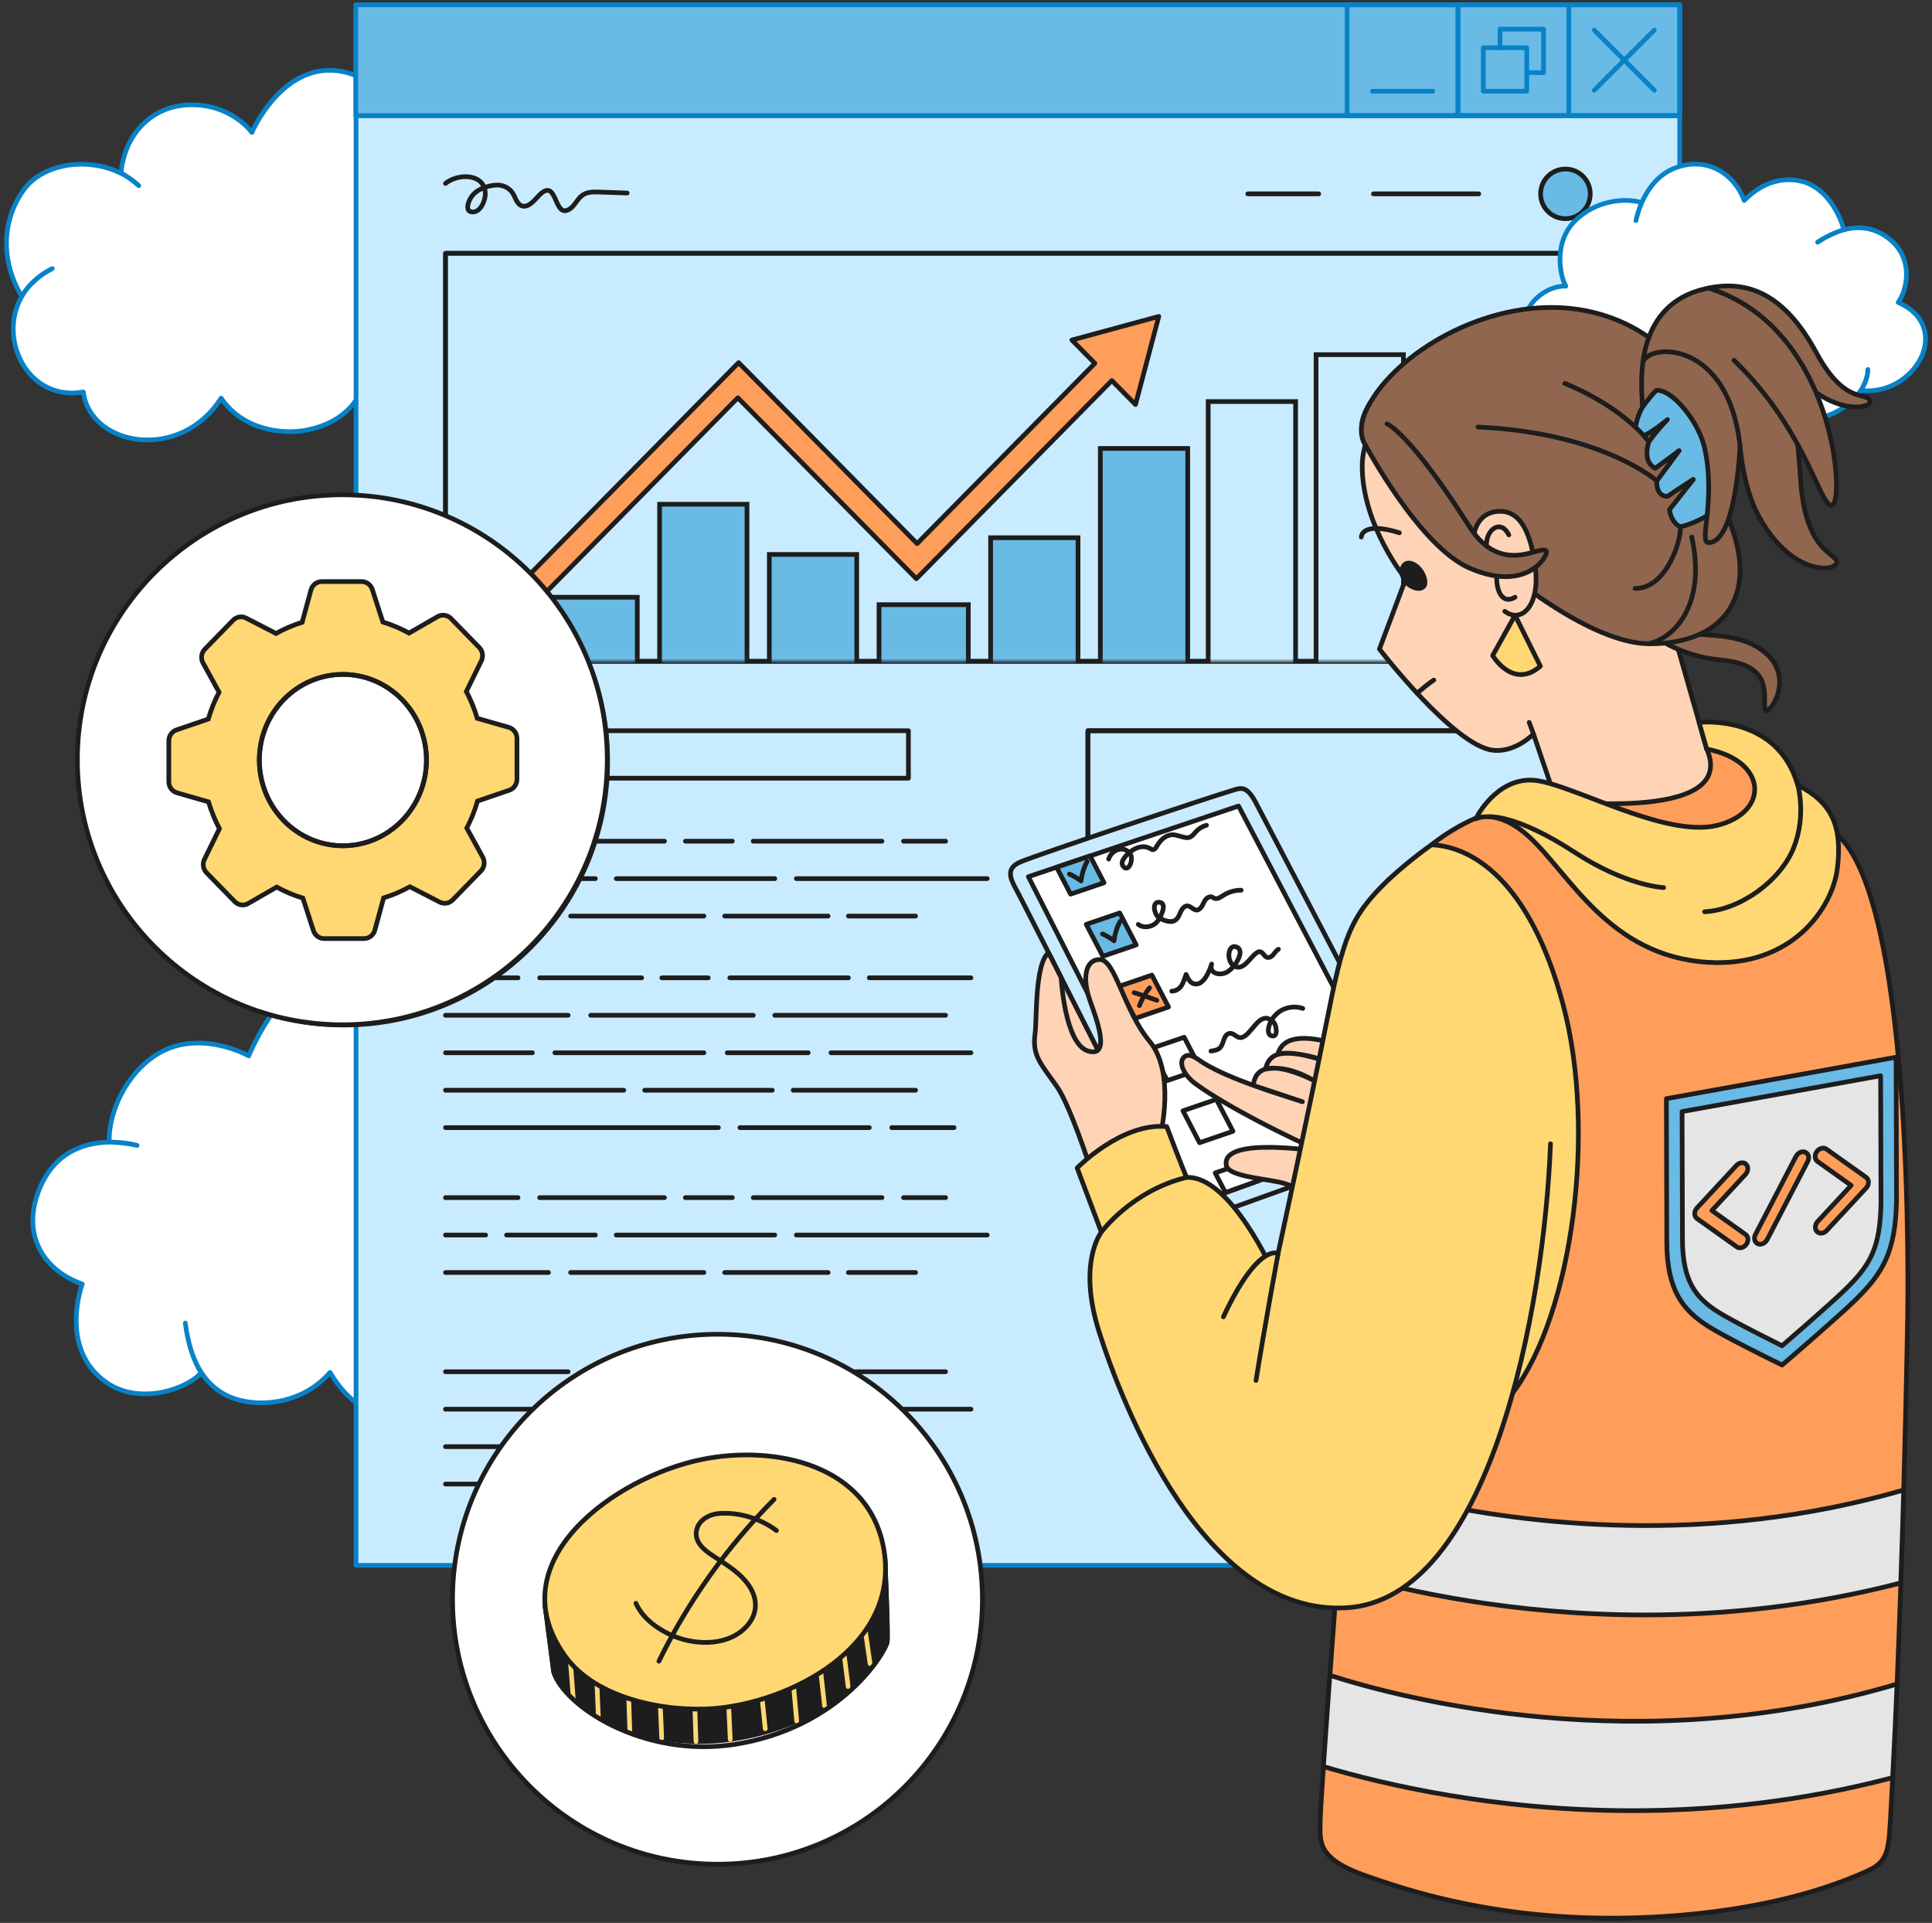 <?xml version="1.0" encoding="UTF-8"?> <svg xmlns="http://www.w3.org/2000/svg" width="412" height="410" viewBox="0 0 412 410" fill="none"><rect x="0" y="0" width="412" height="410" fill="#333333" stroke="none"/><path d="M17.553 273.78C9.649 271.009 4.986 263.995 7.847 255.07C12.864 239.409 29.233 244.226 29.233 244.226C27.533 243.859 25.452 243.53 23.304 243.53C23.06 238.604 25.786 230.202 32.664 225.343C41.884 218.831 53.046 225.136 53.046 225.136C53.046 225.136 60.857 205.435 75.55 203.192C90.353 200.931 98.764 218.477 98.764 218.477C98.764 218.477 103.891 210.682 115.251 210.682C125.302 210.682 132.581 217.983 133.818 227.891C132.809 228.22 130.497 230.122 129.222 231.286C137.544 222.969 153.157 223.264 159.538 231.024C165.918 238.785 166.61 249.667 161.297 259.064C159.812 256.457 156.445 253.648 152.951 252.092C171.809 260.477 164.218 287.154 145.912 284.556C144.663 298.694 121.918 306.294 110.271 294.101C103.616 302.553 94.367 304.27 87.433 303.578C81.914 303.026 75.23 300.807 70.377 292.629C64.76 299.073 56.51 299.904 51.24 298.588C44.826 296.986 40.703 291.726 39.521 282.097C39.99 286.032 41.184 290.064 42.889 292.65C40.213 296.024 29.816 299.837 22.604 294.708C12.413 287.458 17.544 273.78 17.544 273.78H17.553Z" fill="white" stroke="#0882C7" stroke-linecap="round" stroke-linejoin="round"></path><path d="M120.777 68.948C127.347 67.256 129.356 59.495 127.879 55.463C123.288 42.932 110.362 47.235 110.362 47.235C111.717 46.885 113.38 46.556 115.106 46.492C115.156 42.464 112.713 35.682 107.041 31.92C99.437 26.871 90.652 32.346 90.652 32.346C90.652 32.346 83.786 16.487 71.911 15.087C59.948 13.674 53.707 28.246 53.707 28.246C53.707 28.246 49.352 22.034 40.22 22.363C32.139 22.658 26.506 28.828 25.805 36.956C26.624 37.192 28.54 38.681 29.599 39.592C22.666 33.046 10.12 33.746 5.225 40.267C0.33 46.788 0.094 55.691 4.643 63.211C5.757 61.039 8.382 58.648 11.146 57.273C-3.763 64.671 3.132 86.228 17.766 83.57C19.189 95.076 38.376 98.695 47.145 84.891C52.108 92.09 60.813 92.558 65.202 91.736C68.396 91.137 74.734 89.269 77.321 82.634C79.608 89.661 86.301 91.787 90.149 91.593C96.424 91.281 102.547 86.35 103.21 78.45C102.948 81.677 101.923 84.815 99.281 87.463C102.957 90.517 110.59 91.825 115.933 87.058C124.22 79.665 120.773 68.943 120.773 68.943L120.777 68.948Z" fill="white" stroke="#0882C7" stroke-linecap="round" stroke-linejoin="round"></path><path d="M358.203 24.651H75.923V333.771H358.203V24.651Z" fill="#C9EBFF" stroke="#0882C7" stroke-linecap="round" stroke-linejoin="round"></path><path d="M358.203 1.011H75.863V24.651H358.203V1.011Z" fill="#69BAE5" stroke="#0882C7" stroke-linecap="round" stroke-linejoin="round"></path><path d="M358.194 1.011H334.554V24.651H358.194V1.011Z" stroke="#0882C7" stroke-linecap="round" stroke-linejoin="round"></path><path d="M352.794 6.411L339.964 19.251" stroke="#0882C7" stroke-linecap="round" stroke-linejoin="round"></path><path d="M352.794 19.251L339.964 6.411" stroke="#0882C7" stroke-linecap="round" stroke-linejoin="round"></path><path d="M334.553 1.011H310.913V24.651H334.553V1.011Z" stroke="#0882C7" stroke-linecap="round" stroke-linejoin="round"></path><path d="M325.583 10.181H316.313V19.451H325.583V10.181Z" stroke="#0882C7" stroke-linecap="round" stroke-linejoin="round"></path><path d="M325.594 15.481H329.154V6.211H319.884V10.181" stroke="#0882C7" stroke-linecap="round" stroke-linejoin="round"></path><path d="M310.913 1.011H287.273V24.651H310.913V1.011Z" stroke="#0882C7" stroke-linecap="round" stroke-linejoin="round"></path><path d="M292.674 19.451H305.514" stroke="#0882C7" stroke-linecap="round" stroke-linejoin="round"></path><path d="M339 54.01H95V141.01H339V54.01Z" fill="#C9EBFF" stroke="#0882C7" stroke-linecap="round" stroke-linejoin="round"></path><path d="M333.826 46.625C336.75 46.625 339.121 44.255 339.121 41.332C339.121 38.408 336.75 36.038 333.826 36.038C330.902 36.038 328.531 38.408 328.531 41.332C328.531 44.255 330.902 46.625 333.826 46.625Z" fill="#69BAE5" stroke="#1D1D1D" stroke-linecap="round" stroke-linejoin="round"></path><path d="M315.346 41.332H292.891" stroke="#1D1D1D" stroke-linecap="round" stroke-linejoin="round"></path><path d="M281.218 41.332H266.082" stroke="#1D1D1D" stroke-linecap="round" stroke-linejoin="round"></path><path d="M95 39.117C97.6 36.959 103.336 36.863 103.489 41.246C103.537 42.617 102.568 45.158 100.89 45.197C99.048 45.245 99.825 43.077 100.4 42.157C101.494 40.402 103.671 39.663 105.638 39.471C107.124 39.328 108.621 39.989 109.407 41.294C109.973 42.233 110.29 43.825 111.613 43.959C113.158 44.123 114.443 42.003 115.489 41.159C118.942 38.378 118.127 46.865 121.551 44.525C122.395 43.95 122.865 42.991 123.536 42.233C124.803 40.814 126.318 40.891 128.074 40.958C129.963 41.035 131.853 41.083 133.742 41.159" stroke="#1D1D1D" stroke-linecap="round" stroke-linejoin="round"></path><path d="M193.722 155.802H95V165.929H193.722V155.802Z" fill="#C9EBFF" stroke="#1D1D1D" stroke-linecap="round" stroke-linejoin="round"></path><path d="M192.676 179.359H201.644" stroke="#1D1D1D" stroke-linecap="round" stroke-linejoin="round"></path><path d="M160.628 179.359H188.08" stroke="#1D1D1D" stroke-linecap="round" stroke-linejoin="round"></path><path d="M146.164 179.359H156.169" stroke="#1D1D1D" stroke-linecap="round" stroke-linejoin="round"></path><path d="M115.085 179.359H141.703" stroke="#1D1D1D" stroke-linecap="round" stroke-linejoin="round"></path><path d="M95 179.36H110.462" stroke="#1D1D1D" stroke-linecap="round" stroke-linejoin="round"></path><path d="M169.827 187.338H210.526" stroke="#1D1D1D" stroke-linecap="round" stroke-linejoin="round"></path><path d="M131.421 187.338H165.223" stroke="#1D1D1D" stroke-linecap="round" stroke-linejoin="round"></path><path d="M108.026 187.338H126.961" stroke="#1D1D1D" stroke-linecap="round" stroke-linejoin="round"></path><path d="M95 187.338H103.566" stroke="#1D1D1D" stroke-linecap="round" stroke-linejoin="round"></path><path d="M180.916 195.325H195.247" stroke="#1D1D1D" stroke-linecap="round" stroke-linejoin="round"></path><path d="M154.547 195.325H176.589" stroke="#1D1D1D" stroke-linecap="round" stroke-linejoin="round"></path><path d="M121.685 195.325H150.106" stroke="#1D1D1D" stroke-linecap="round" stroke-linejoin="round"></path><path d="M95 195.325H116.956" stroke="#1D1D1D" stroke-linecap="round" stroke-linejoin="round"></path><path d="M185.376 208.492H207.054" stroke="#1D1D1D" stroke-linecap="round" stroke-linejoin="round"></path><path d="M155.631 208.492H180.916" stroke="#1D1D1D" stroke-linecap="round" stroke-linejoin="round"></path><path d="M141.138 208.492H151.027" stroke="#1D1D1D" stroke-linecap="round" stroke-linejoin="round"></path><path d="M115.085 208.492H136.83" stroke="#1D1D1D" stroke-linecap="round" stroke-linejoin="round"></path><path d="M95 208.492H110.462" stroke="#1D1D1D" stroke-linecap="round" stroke-linejoin="round"></path><path d="M165.224 216.48H201.645" stroke="#1D1D1D" stroke-linecap="round" stroke-linejoin="round"></path><path d="M125.963 216.48H160.629" stroke="#1D1D1D" stroke-linecap="round" stroke-linejoin="round"></path><path d="M95 216.48H121.148" stroke="#1D1D1D" stroke-linecap="round" stroke-linejoin="round"></path><path d="M177.213 224.469H207.054" stroke="#1D1D1D" stroke-linecap="round" stroke-linejoin="round"></path><path d="M155.084 224.469H172.35" stroke="#1D1D1D" stroke-linecap="round" stroke-linejoin="round"></path><path d="M118.328 224.469H150.107" stroke="#1D1D1D" stroke-linecap="round" stroke-linejoin="round"></path><path d="M95 224.469H113.532" stroke="#1D1D1D" stroke-linecap="round" stroke-linejoin="round"></path><path d="M169.146 232.457H195.247" stroke="#1D1D1D" stroke-linecap="round" stroke-linejoin="round"></path><path d="M137.474 232.457H164.686" stroke="#1D1D1D" stroke-linecap="round" stroke-linejoin="round"></path><path d="M95 232.457H133.023" stroke="#1D1D1D" stroke-linecap="round" stroke-linejoin="round"></path><path d="M190.172 240.435H203.447" stroke="#1D1D1D" stroke-linecap="round" stroke-linejoin="round"></path><path d="M157.789 240.435H185.376" stroke="#1D1D1D" stroke-linecap="round" stroke-linejoin="round"></path><path d="M95 240.435H153.195" stroke="#1D1D1D" stroke-linecap="round" stroke-linejoin="round"></path><path d="M192.676 255.359H201.644" stroke="#1D1D1D" stroke-linecap="round" stroke-linejoin="round"></path><path d="M160.628 255.359H188.08" stroke="#1D1D1D" stroke-linecap="round" stroke-linejoin="round"></path><path d="M146.164 255.359H156.169" stroke="#1D1D1D" stroke-linecap="round" stroke-linejoin="round"></path><path d="M115.085 255.359H141.703" stroke="#1D1D1D" stroke-linecap="round" stroke-linejoin="round"></path><path d="M95 255.36H110.462" stroke="#1D1D1D" stroke-linecap="round" stroke-linejoin="round"></path><path d="M169.827 263.338H210.526" stroke="#1D1D1D" stroke-linecap="round" stroke-linejoin="round"></path><path d="M131.421 263.338H165.223" stroke="#1D1D1D" stroke-linecap="round" stroke-linejoin="round"></path><path d="M108.026 263.338H126.961" stroke="#1D1D1D" stroke-linecap="round" stroke-linejoin="round"></path><path d="M95 263.338H103.566" stroke="#1D1D1D" stroke-linecap="round" stroke-linejoin="round"></path><path d="M180.916 271.325H195.247" stroke="#1D1D1D" stroke-linecap="round" stroke-linejoin="round"></path><path d="M154.547 271.325H176.589" stroke="#1D1D1D" stroke-linecap="round" stroke-linejoin="round"></path><path d="M121.685 271.325H150.106" stroke="#1D1D1D" stroke-linecap="round" stroke-linejoin="round"></path><path d="M95 271.325H116.956" stroke="#1D1D1D" stroke-linecap="round" stroke-linejoin="round"></path><path d="M165.224 292.48H201.645" stroke="#1D1D1D" stroke-linecap="round" stroke-linejoin="round"></path><path d="M125.963 292.48H160.629" stroke="#1D1D1D" stroke-linecap="round" stroke-linejoin="round"></path><path d="M95 292.48H121.148" stroke="#1D1D1D" stroke-linecap="round" stroke-linejoin="round"></path><path d="M177.213 300.469H207.054" stroke="#1D1D1D" stroke-linecap="round" stroke-linejoin="round"></path><path d="M155.084 300.469H172.35" stroke="#1D1D1D" stroke-linecap="round" stroke-linejoin="round"></path><path d="M118.328 300.469H150.107" stroke="#1D1D1D" stroke-linecap="round" stroke-linejoin="round"></path><path d="M95 300.469H113.532" stroke="#1D1D1D" stroke-linecap="round" stroke-linejoin="round"></path><path d="M169.146 308.457H195.247" stroke="#1D1D1D" stroke-linecap="round" stroke-linejoin="round"></path><path d="M137.474 308.457H164.686" stroke="#1D1D1D" stroke-linecap="round" stroke-linejoin="round"></path><path d="M95 308.457H133.023" stroke="#1D1D1D" stroke-linecap="round" stroke-linejoin="round"></path><path d="M190.172 316.435H203.447" stroke="#1D1D1D" stroke-linecap="round" stroke-linejoin="round"></path><path d="M157.789 316.435H185.376" stroke="#1D1D1D" stroke-linecap="round" stroke-linejoin="round"></path><path d="M95 316.435H153.195" stroke="#1D1D1D" stroke-linecap="round" stroke-linejoin="round"></path><path d="M339 155.802H232V236.802H339V155.802Z" fill="#C9EBFF" stroke="#1D1D1D" stroke-linecap="round" stroke-linejoin="round"></path><path d="M339 155.802H232V236.802H339V155.802Z" stroke="#1D1D1D" stroke-linecap="round" stroke-linejoin="round"></path><path d="M339 54.01H95V141.01H339V54.01Z" stroke="#1D1D1D" stroke-linecap="round" stroke-linejoin="round"></path><mask id="mask0_1732_5765" style="mask-type:alpha" maskUnits="userSpaceOnUse" x="98" y="25" width="234" height="116"><rect x="99" y="26.216" width="232" height="114.215" fill="#D9D9D9" stroke="#0882C7"></rect></mask><g mask="url(#mask0_1732_5765)"><path fill-rule="evenodd" clip-rule="evenodd" d="M242.146 86.255L247.113 67.469L228.579 72.503L233.483 77.474L195.572 115.903L157.51 77.32L153.731 81.15L153.731 81.151L110.996 124.469L114.611 128.134L157.346 84.815L195.401 123.389L195.406 123.384L195.414 123.392L237.099 81.139L242.146 86.255Z" fill="#FF9E5A"></path><path d="M247.113 67.469L247.596 67.597C247.642 67.424 247.592 67.24 247.465 67.114C247.338 66.988 247.154 66.939 246.982 66.986L247.113 67.469ZM242.146 86.255L241.791 86.607C241.917 86.734 242.102 86.785 242.275 86.739C242.449 86.692 242.584 86.557 242.63 86.383L242.146 86.255ZM228.579 72.503L228.448 72.02C228.276 72.067 228.142 72.201 228.096 72.372C228.05 72.544 228.098 72.727 228.223 72.854L228.579 72.503ZM233.483 77.474L233.839 77.825C234.031 77.631 234.031 77.318 233.839 77.123L233.483 77.474ZM195.572 115.903L195.216 116.254C195.31 116.349 195.439 116.403 195.572 116.403C195.706 116.403 195.834 116.349 195.928 116.254L195.572 115.903ZM157.51 77.32L157.866 76.969C157.772 76.874 157.643 76.82 157.51 76.82C157.376 76.82 157.248 76.874 157.154 76.969L157.51 77.32ZM153.731 81.15L153.375 80.799C153.184 80.993 153.183 81.305 153.374 81.5L153.731 81.15ZM153.731 81.151L154.087 81.502C154.279 81.308 154.279 80.996 154.088 80.801L153.731 81.151ZM110.996 124.469L110.64 124.118C110.448 124.313 110.448 124.625 110.64 124.82L110.996 124.469ZM114.611 128.134L114.256 128.485C114.349 128.58 114.478 128.634 114.611 128.634C114.745 128.634 114.873 128.58 114.967 128.485L114.611 128.134ZM157.346 84.815L157.702 84.464C157.608 84.369 157.48 84.315 157.346 84.315C157.213 84.315 157.084 84.369 156.99 84.464L157.346 84.815ZM195.401 123.389L195.045 123.74C195.139 123.836 195.267 123.889 195.401 123.889C195.535 123.889 195.663 123.836 195.757 123.74L195.401 123.389ZM195.406 123.384L195.762 123.033C195.668 122.938 195.54 122.884 195.406 122.884C195.272 122.884 195.144 122.938 195.05 123.033L195.406 123.384ZM195.414 123.392L195.058 123.744C195.152 123.839 195.28 123.892 195.414 123.892C195.548 123.892 195.676 123.839 195.77 123.744L195.414 123.392ZM237.099 81.139L237.455 80.788C237.361 80.692 237.233 80.639 237.099 80.639C236.965 80.639 236.837 80.692 236.743 80.788L237.099 81.139ZM246.629 67.341L241.663 86.128L242.63 86.383L247.596 67.597L246.629 67.341ZM228.71 72.985L247.244 67.951L246.982 66.986L228.448 72.02L228.71 72.985ZM233.839 77.123L228.935 72.151L228.223 72.854L233.127 77.825L233.839 77.123ZM233.127 77.123L195.216 115.551L195.928 116.254L233.839 77.825L233.127 77.123ZM195.928 115.551L157.866 76.969L157.154 77.671L195.216 116.254L195.928 115.551ZM157.154 76.969L153.375 80.799L154.087 81.502L157.866 77.671L157.154 76.969ZM153.374 81.5L153.374 81.5L154.088 80.801L154.088 80.801L153.374 81.5ZM153.375 80.799L110.64 124.118L111.352 124.82L154.087 81.502L153.375 80.799ZM110.64 124.82L114.256 128.485L114.967 127.783L111.352 124.118L110.64 124.82ZM114.967 128.485L157.702 85.166L156.99 84.464L114.256 127.783L114.967 128.485ZM156.99 85.166L195.045 123.74L195.757 123.038L157.702 84.464L156.99 85.166ZM195.757 123.74L195.762 123.735L195.05 123.033L195.045 123.038L195.757 123.74ZM195.05 123.735L195.058 123.744L195.77 123.041L195.762 123.033L195.05 123.735ZM195.77 123.744L237.455 81.49L236.743 80.788L195.058 123.041L195.77 123.744ZM242.502 85.904L237.455 80.788L236.743 81.49L241.791 86.607L242.502 85.904Z" fill="#1D1D1D"></path><rect x="140.659" y="107.515" width="18.639" height="74.161" fill="#69BAE5" stroke="#1D1D1D"></rect><rect x="164.057" y="118.223" width="18.639" height="63.453" fill="#69BAE5" stroke="#1D1D1D"></rect><rect x="117.26" y="127.344" width="18.639" height="58.297" fill="#69BAE5" stroke="#1D1D1D"></rect><rect x="187.455" y="128.93" width="19.036" height="52.745" fill="#69BAE5" stroke="#1D1D1D"></rect><rect x="211.249" y="114.654" width="18.639" height="67.022" fill="#69BAE5" stroke="#1D1D1D"></rect><rect x="234.647" y="95.618" width="18.639" height="86.058" fill="#69BAE5" stroke="#1D1D1D"></rect><rect x="257.647" y="85.618" width="18.639" height="86.058" fill="#C9EBFF" stroke="#1D1D1D"></rect><rect x="280.647" y="75.618" width="18.639" height="86.058" fill="#C9EBFF" stroke="#1D1D1D"></rect></g><path d="M73.286 218.553C104.372 218.553 129.573 193.36 129.573 162.282C129.573 131.204 104.372 106.01 73.286 106.01C42.2 106.01 17 131.204 17 162.282C17 193.36 42.2 218.553 73.286 218.553Z" stroke="#1D1D1D" stroke-linecap="round" stroke-linejoin="round"></path><circle cx="73" cy="162" r="56.5" fill="white" stroke="#1D1D1D"></circle><path fill-rule="evenodd" clip-rule="evenodd" d="M93.314 131.48L87.231 134.987C85.452 134.009 83.581 133.219 81.646 132.63L79.395 125.685C79.237 125.195 78.932 124.769 78.525 124.466C78.117 124.164 77.627 124.001 77.124 124H68.618C68.096 124.001 67.588 124.176 67.172 124.5C66.756 124.823 66.455 125.277 66.314 125.793L64.436 132.684C62.504 133.283 60.636 134.083 58.861 135.07L52.477 131.785C52.026 131.554 51.517 131.474 51.02 131.557C50.523 131.639 50.064 131.881 49.708 132.246L43.688 138.415C43.318 138.794 43.079 139.287 43.008 139.818C42.937 140.35 43.038 140.89 43.295 141.357L46.715 147.594C45.757 149.415 44.99 151.324 44.416 153.321L37.643 155.63C37.165 155.791 36.75 156.104 36.455 156.521C36.16 156.939 36.001 157.442 36 157.958V166.685C36 167.22 36.172 167.741 36.487 168.167C36.803 168.594 37.245 168.903 37.748 169.047L44.468 170.973C45.056 172.963 45.832 174.869 46.796 176.69L43.592 183.236C43.366 183.698 43.288 184.221 43.369 184.73C43.45 185.24 43.685 185.711 44.042 186.075L50.058 192.244C50.428 192.623 50.908 192.868 51.426 192.94C51.944 193.013 52.471 192.91 52.927 192.647L59.01 189.14C60.785 190.122 62.647 190.908 64.594 191.497L66.846 198.442C67.004 198.932 67.308 199.358 67.715 199.66C68.123 199.963 68.613 200.126 69.116 200.127H77.627C78.149 200.126 78.657 199.951 79.073 199.627C79.489 199.304 79.79 198.849 79.931 198.334L81.809 191.443C83.741 190.844 85.609 190.044 87.384 189.056L93.769 192.342C94.218 192.574 94.728 192.655 95.225 192.573C95.722 192.491 96.181 192.25 96.537 191.885L102.553 185.712C102.923 185.333 103.161 184.84 103.232 184.309C103.303 183.777 103.202 183.237 102.946 182.77L99.526 176.532C100.484 174.712 101.25 172.803 101.825 170.806L108.597 168.497C109.075 168.335 109.491 168.023 109.786 167.605C110.081 167.188 110.24 166.685 110.24 166.169V157.447C110.24 156.911 110.069 156.391 109.753 155.964C109.438 155.538 108.995 155.229 108.492 155.084L101.772 153.159C101.188 151.177 100.408 149.262 99.444 147.442L102.649 140.895C102.875 140.434 102.953 139.912 102.873 139.402C102.794 138.893 102.559 138.422 102.203 138.057L96.183 131.888C95.813 131.509 95.332 131.264 94.814 131.192C94.296 131.119 93.769 131.217 93.314 131.48ZM88.409 139.952L94.08 136.676L97.591 140.277L94.588 146.416C94.407 146.786 94.32 147.197 94.336 147.611C94.352 148.025 94.47 148.428 94.679 148.783C95.948 150.944 96.901 153.292 97.504 155.747C97.607 156.167 97.816 156.552 98.111 156.863C98.405 157.173 98.774 157.399 99.181 157.515L105.451 159.313V164.406L99.095 166.567C98.711 166.697 98.366 166.925 98.091 167.229C97.816 167.533 97.621 167.904 97.524 168.306C96.931 170.76 95.987 173.11 94.722 175.28C94.505 175.651 94.387 176.075 94.381 176.508C94.375 176.941 94.481 177.368 94.688 177.745L97.883 183.561L94.372 187.161L88.385 184.081C88.024 183.896 87.623 183.807 87.219 183.823C86.815 183.84 86.422 183.961 86.076 184.174C83.969 185.476 81.679 186.453 79.284 187.072C78.875 187.177 78.499 187.392 78.197 187.694C77.894 187.996 77.674 188.374 77.56 188.791L75.807 195.22H70.845L68.738 188.703C68.61 188.309 68.387 187.954 68.09 187.673C67.793 187.391 67.43 187.191 67.037 187.092C64.644 186.485 62.352 185.516 60.236 184.219C59.874 183.996 59.46 183.876 59.038 183.87C58.616 183.864 58.2 183.972 57.831 184.184L52.16 187.46L48.65 183.86L51.653 177.721C51.834 177.35 51.92 176.939 51.904 176.525C51.888 176.111 51.77 175.708 51.562 175.354C50.289 173.188 49.336 170.841 48.736 168.389C48.633 167.969 48.424 167.584 48.13 167.274C47.835 166.963 47.466 166.738 47.059 166.621L40.79 164.824V159.731L47.146 157.57C47.529 157.438 47.874 157.209 48.148 156.904C48.421 156.599 48.615 156.229 48.712 155.826C49.311 153.37 50.259 151.018 51.519 148.852C51.736 148.48 51.853 148.057 51.859 147.624C51.865 147.191 51.759 146.764 51.552 146.386L48.357 140.571L51.868 136.971L57.855 140.051C58.217 140.236 58.618 140.325 59.021 140.308C59.425 140.292 59.818 140.171 60.164 139.957C62.272 138.656 64.561 137.678 66.956 137.06C67.365 136.954 67.741 136.74 68.044 136.438C68.347 136.136 68.566 135.758 68.68 135.341L70.433 128.912H75.4L77.507 135.429C77.635 135.821 77.858 136.175 78.154 136.455C78.451 136.736 78.811 136.935 79.203 137.035C81.598 137.649 83.892 138.621 86.004 139.913C86.367 140.136 86.78 140.256 87.202 140.262C87.624 140.268 88.041 140.165 88.409 139.952Z" fill="#FFD873" stroke="#1D1D1D"></path><ellipse cx="73.65" cy="162.604" rx="28.738" ry="29.468" fill="#FFD873"></ellipse><rect x="68.322" y="127.686" width="9.579" height="9.823" fill="#FFD873"></rect><rect width="9.7" height="9.7" transform="matrix(0.698 0.716 -0.698 0.716 94.269 132.591)" fill="#FFD873"></rect><rect x="106.649" y="157.15" width="9.823" height="9.579" transform="rotate(90 106.649 157.15)" fill="#FFD873"></rect><rect x="49.169" y="157.15" width="9.823" height="9.579" transform="rotate(90 49.169 157.15)" fill="#FFD873"></rect><rect x="77.915" y="186.627" width="9.823" height="9.579" transform="rotate(90 77.915 186.627)" fill="#FFD873"></rect><rect width="9.7" height="9.7" transform="matrix(-0.698 0.716 -0.698 -0.716 57.931 139.54)" fill="#FFD873"></rect><rect width="9.702" height="10.477" transform="matrix(-0.698 0.716 -0.698 -0.716 58.466 184.299)" fill="#FFD873"></rect><rect width="9.7" height="9.7" transform="matrix(-0.698 0.716 -0.698 -0.716 101.033 183.748)" fill="#FFD873"></rect><path d="M73.121 180.336C82.963 180.336 90.939 172.154 90.939 162.066C90.939 151.977 82.96 143.795 73.121 143.795C63.283 143.795 55.304 151.977 55.304 162.066C55.304 172.154 63.283 180.336 73.121 180.336Z" fill="white" stroke="#1D1D1D" stroke-linecap="round" stroke-linejoin="round"></path><path d="M73.121 180.333C82.963 180.333 90.939 172.151 90.939 162.063C90.939 151.974 82.96 143.793 73.121 143.793C63.283 143.793 55.304 151.974 55.304 162.063C55.304 172.151 63.283 180.333 73.121 180.333Z" stroke="#1D1D1D" stroke-linecap="round" stroke-linejoin="round"></path><path d="M335.594 47.372C340.996 41.75 348.347 42.496 350.081 43.256C349.06 45.723 348.866 47.043 348.866 47.043C348.866 47.043 350.381 38.405 357.251 35.803C364.125 33.201 369.961 37.207 371.948 42.745C376.877 37.705 382.186 37.836 385.203 38.97C390.191 40.843 392.6 46.579 393.208 49.004C391.617 49.359 388.448 50.978 387.6 51.649C389.933 50.16 396.871 45.761 403.264 51.252C408.1 55.407 406.686 61.919 404.779 64.484C416.733 69.692 408.429 84.539 396.824 83.261C397.491 82.109 398.352 80.384 398.318 78.782C398.318 86.559 383.966 94.788 375.797 84.969C366.201 93.371 356.993 90.161 356.993 90.161C356.993 90.161 350.794 88.984 347.41 81.755C345.064 82.215 332.375 83.577 326.855 75.395C321.336 67.212 328.834 60.768 333.911 61.012C332.417 58.283 331.577 51.556 335.599 47.376L335.594 47.372Z" fill="white" stroke="#0882C7" stroke-linecap="round" stroke-linejoin="round"></path><path d="M225.282 206.411L236.132 227.801C236.132 227.801 231.192 229.811 230.702 228.921C230.212 228.031 224.232 218.751 224.232 218.751L225.272 206.421L225.282 206.411Z" fill="#FFD4B6" stroke="#1D1D1D" stroke-linecap="round" stroke-linejoin="round"></path><path d="M305.083 242.331L252.993 261.061C252.993 261.061 218.343 192.661 216.953 190.111C215.563 187.561 214.213 185.201 217.653 183.761C221.793 182.021 259.323 169.531 261.833 168.841C264.343 168.151 265.583 166.921 267.823 171.181C270.683 176.611 305.073 242.331 305.073 242.331H305.083Z" fill="#C9EBFF" stroke="#1D1D1D" stroke-linecap="round" stroke-linejoin="round"></path><path d="M254.753 256.661C248.143 243.611 219.303 186.931 219.303 186.931L264.123 171.861L300.053 240.371L254.753 256.661Z" fill="white" stroke="#1D1D1D" stroke-linecap="round" stroke-linejoin="round"></path><path d="M242.303 201.471L235.183 203.901L231.643 197.091L238.773 194.661L242.303 201.471Z" fill="#69BAE5" stroke="#1D1D1D" stroke-linecap="round" stroke-linejoin="round"></path><path d="M235.432 188.221L228.302 190.651L225.322 184.911L232.462 182.501L235.432 188.221Z" fill="#69BAE5" stroke="#1D1D1D" stroke-linecap="round" stroke-linejoin="round"></path><path d="M249.182 214.711L242.052 217.151L238.522 210.341L245.642 207.911L249.182 214.711Z" fill="#FF9E5A" stroke="#1D1D1D" stroke-linecap="round" stroke-linejoin="round"></path><path d="M256.053 227.961L248.933 230.401L245.393 223.591L252.523 221.161L256.053 227.961Z" stroke="#1D1D1D" stroke-linecap="round" stroke-linejoin="round"></path><path d="M262.932 241.211L255.802 243.651L252.272 236.841L259.392 234.411L262.932 241.211Z" stroke="#1D1D1D" stroke-linecap="round" stroke-linejoin="round"></path><path d="M268.403 251.761L261.333 254.301L259.143 250.091L266.273 247.651L268.403 251.761Z" stroke="#1D1D1D" stroke-linecap="round" stroke-linejoin="round"></path><path d="M228.053 186.371C228.933 186.761 229.763 187.261 230.533 187.841C230.693 186.391 231.133 184.971 231.833 183.681" stroke="#1D1D1D" stroke-linecap="round" stroke-linejoin="round"></path><path d="M235.092 199.131C235.972 199.521 236.802 200.021 237.572 200.601C237.732 199.151 238.172 197.731 238.872 196.441" stroke="#1D1D1D" stroke-linecap="round" stroke-linejoin="round"></path><path d="M242.973 214.421C243.493 213.061 244.233 211.771 245.143 210.631" stroke="#1D1D1D" stroke-linecap="round" stroke-linejoin="round"></path><path d="M241.853 211.651C243.483 212.151 245.093 212.701 246.693 213.281" stroke="#1D1D1D" stroke-linecap="round" stroke-linejoin="round"></path><path d="M236.422 183.171C236.992 181.231 239.742 180.071 241.062 182.141C241.782 183.281 240.642 186.271 239.472 184.641C238.752 183.651 240.302 182.181 241.022 181.631C242.232 180.691 243.792 180.111 245.242 180.921C245.452 181.041 245.662 181.181 245.902 181.161C246.262 181.141 246.482 180.781 246.662 180.471C247.392 179.241 248.312 178.211 249.782 178.001C251.042 177.821 252.842 179.051 253.892 178.441C254.402 178.141 254.742 177.631 255.152 177.211C255.732 176.611 256.482 176.181 257.282 175.961" stroke="#1D1D1D" stroke-linecap="round" stroke-linejoin="round"></path><path d="M242.742 197.101C243.812 197.961 245.502 197.701 246.532 196.791C247.192 196.201 249.212 192.601 247.252 192.381C245.502 192.191 246.202 195.011 247.042 195.591C247.932 196.201 249.682 196.921 250.692 196.171C251.582 195.511 251.612 194.231 252.402 193.501C253.832 192.171 254.642 195.171 256.062 193.561C256.462 193.111 256.632 192.491 256.962 191.981C257.292 191.471 257.922 191.041 258.482 191.271C258.642 191.341 258.772 191.451 258.932 191.521C259.572 191.811 260.272 191.311 260.862 190.921C261.992 190.191 263.332 189.791 264.682 189.811" stroke="#1D1D1D" stroke-linecap="round" stroke-linejoin="round"></path><path d="M249.882 211.341C251.972 211.201 252.332 209.431 252.932 207.771C253.282 208.591 253.732 209.511 254.582 209.761C256.632 210.351 257.952 206.981 258.382 205.551C257.722 207.731 260.432 208.101 261.772 207.201C262.932 206.421 263.822 205.261 264.282 203.951C264.512 203.291 264.562 202.421 263.962 202.061C261.812 200.751 261.322 205.161 263.362 206.081C265.202 206.911 266.542 204.231 267.852 203.251C268.062 203.091 268.292 202.931 268.562 202.921C269.382 202.891 269.562 204.071 270.322 204.151C271.442 204.271 271.802 202.831 272.622 202.401" stroke="#1D1D1D" stroke-linecap="round" stroke-linejoin="round"></path><path d="M258.242 224.111C260.242 223.851 260.432 223.361 261.022 221.591C261.222 221.001 261.632 220.391 262.252 220.331C263.162 220.251 263.742 221.351 264.652 221.231C266.952 220.941 268.602 214.891 271.622 217.981C272.242 218.621 272.642 221.401 271.072 220.831C270.472 220.611 270.392 219.801 270.522 219.181C270.842 217.631 271.862 216.241 273.232 215.451C274.612 214.671 276.322 214.501 277.822 215.011" stroke="#1D1D1D" stroke-linecap="round" stroke-linejoin="round"></path><path d="M264.192 236.481C264.622 234.181 268.472 232.471 270.172 234.491C270.732 235.151 270.772 236.251 270.162 236.851C269.542 237.461 268.302 237.281 268.002 236.471C267.742 235.761 268.212 234.991 268.752 234.451C270.342 232.871 276.342 232.701 274.792 229.511C274.662 229.251 274.322 229.151 274.032 229.211C271.952 229.631 273.802 232.501 275.672 232.041C277.562 231.581 277.362 228.701 279.782 229.011C280.082 229.051 280.382 229.151 280.682 229.121C281.362 229.051 281.812 228.391 282.152 227.791" stroke="#1D1D1D" stroke-linecap="round" stroke-linejoin="round"></path><path d="M232.423 248.761C232.423 248.761 228.173 235.631 225.363 231.641C221.833 226.641 220.093 225.041 220.733 220.351C221.143 217.341 220.623 205.641 223.593 203.121C227.243 210.281 226.303 208.601 226.303 208.601C226.303 208.601 227.063 222.641 232.063 224.111C237.063 225.581 233.713 216.971 232.413 213.271C230.833 208.791 231.303 204.531 234.583 204.601C237.863 204.671 239.663 215.451 245.123 221.991C250.773 228.751 247.443 242.081 247.443 242.081L232.413 248.751L232.423 248.761Z" fill="#FFD4B6" stroke="#1D1D1D" stroke-linecap="round" stroke-linejoin="round"></path><path d="M252.483 225.411C253.703 224.281 255.363 225.861 256.653 226.661C262.333 230.181 273.163 233.411 277.743 234.911L267.273 231.421C267.893 224.941 276.683 228.601 280.483 230.531C279.053 229.781 274.593 227.031 269.843 227.961C270.563 225.341 272.023 222.951 281.663 225.941C280.313 225.291 275.013 224.071 272.483 224.821C274.713 216.251 294.343 226.161 297.943 228.551C296.183 230.371 282.553 256.661 282.553 256.661C282.333 256.581 279.433 254.181 274.073 252.391C270.883 251.331 261.983 251.031 261.513 248.501C260.313 242.011 282.093 245.661 281.923 245.591C275.473 242.871 261.803 236.091 254.993 231.121C252.493 229.301 251.223 226.591 252.493 225.411H252.483Z" fill="#FFD4B6" stroke="#1D1D1D" stroke-linecap="round" stroke-linejoin="round"></path><path d="M331.773 170.511L327.013 156.501C327.013 156.501 323.103 160.561 318.313 159.961C309.973 158.921 294.163 138.391 294.163 138.391L299.763 123.471C299.763 123.471 290.493 112.101 290.493 99.391C290.493 89.051 301.093 81.011 305.743 78.001C320.103 68.731 349.413 62.751 358.093 83.381C366.763 104.021 355.413 129.741 355.413 129.741L363.953 159.691C363.953 159.691 374.103 156.511 378.063 163.691C382.023 170.871 370.053 183.281 350.013 181.491C329.973 179.701 331.763 170.501 331.763 170.501L331.773 170.511Z" fill="#FFD4B6" stroke="#1D1D1D" stroke-linecap="round" stroke-linejoin="round"></path><path d="M302.192 147.811C302.192 147.811 304.552 145.761 305.752 145.011" stroke="#1D1D1D" stroke-linecap="round" stroke-linejoin="round"></path><path d="M290.303 114.501C290.303 114.501 290.303 111.061 298.423 113.601" stroke="#1D1D1D" stroke-linecap="round" stroke-linejoin="round"></path><path d="M299.183 123.001C299.563 124.061 300.483 124.861 301.533 125.271C302.253 125.551 303.233 125.601 303.663 124.951C303.913 124.591 303.903 124.111 303.833 123.681C303.593 122.281 302.543 120.731 301.173 120.211C299.353 119.511 298.573 121.321 299.183 123.001Z" fill="#1D1D1D" stroke="#1D1D1D" stroke-linecap="round" stroke-linejoin="round"></path><path d="M326.103 154.021L327.013 156.511" stroke="#1D1D1D" stroke-linecap="round" stroke-linejoin="round"></path><path d="M354.223 136.581C354.223 136.581 359.343 140.021 366.923 140.721C377.973 141.741 376.043 147.891 376.353 151.131C376.613 153.801 384.833 142.841 373.623 137.361C367.113 134.181 358.093 136.441 353.113 132.941" fill="#91664E"></path><path d="M354.223 136.581C354.223 136.581 359.343 140.021 366.923 140.721C377.973 141.741 376.043 147.891 376.353 151.131C376.613 153.801 384.833 142.841 373.623 137.361C367.113 134.181 358.093 136.441 353.113 132.941" stroke="#1D1D1D" stroke-linecap="round" stroke-linejoin="round"></path><path d="M367.263 107.751C376.463 126.171 368.073 137.431 351.623 137.261C340.653 137.151 326.083 125.641 325.643 125.471C325.203 125.301 324.723 110.791 320.043 109.791C315.363 108.791 314.153 116.751 314.133 118.541C314.103 121.501 310.473 115.161 307.623 108.251C304.513 100.691 298.413 90.431 291.173 92.621C291.173 92.621 288.523 91.321 293.033 84.501C300.363 73.431 320.033 62.601 338.353 66.291C357.153 70.081 368.403 87.281 367.263 107.741V107.751Z" fill="#91664E" stroke="#1D1D1D" stroke-linecap="round" stroke-linejoin="round"></path><path d="M367.263 107.751C370.233 104.811 368.383 81.071 359.783 81.071C351.183 81.071 348.643 89.381 348.643 92.371C348.643 95.361 355.593 89.461 355.593 89.461C355.593 89.461 348.563 96.561 349.393 99.851C350.223 103.141 358.053 96.111 358.053 96.111C358.053 96.111 350.873 103.591 351.623 106.281C352.373 108.971 361.063 102.241 361.063 102.241C361.063 102.241 354.033 108.521 355.083 111.511C356.133 114.501 365.063 109.931 367.273 107.751H367.263Z" fill="#69BAE5" stroke="#1D1D1D" stroke-linecap="round" stroke-linejoin="round"></path><path d="M351.623 137.261C358.613 135.441 363.603 127.071 360.763 114.501" stroke="#1D1D1D" stroke-linecap="round" stroke-linejoin="round"></path><path d="M333.693 81.751C333.693 81.751 345.233 86.091 351.623 94.191C351.623 94.191 350.063 98.351 352.993 99.851L358.063 96.111L353.313 102.541C353.313 102.541 353.023 105.891 355.633 105.831C357.523 104.471 361.073 102.241 361.073 102.241L356.013 108.671C356.013 108.671 356.283 111.371 358.333 112.331C358.633 114.661 355.603 125.521 348.663 125.471" fill="#91664E"></path><path d="M333.693 81.751C333.693 81.751 345.233 86.091 351.623 94.191C351.623 94.191 350.063 98.351 352.993 99.851L358.063 96.111L353.313 102.541C353.313 102.541 353.023 105.891 355.633 105.831C357.523 104.471 361.073 102.241 361.073 102.241L356.013 108.671C356.013 108.671 356.283 111.371 358.333 112.331C358.633 114.661 355.603 125.521 348.663 125.471" stroke="#1D1D1D" stroke-linecap="round" stroke-linejoin="round"></path><path d="M383.973 102.241C384.993 118.601 392.423 117.921 391.623 120.101C390.893 122.081 381.703 122.371 374.993 109.941C371.593 103.641 371.063 95.061 371.063 95.061C371.063 95.061 370.273 115.641 364.373 115.701C362.123 115.721 366.053 106.781 363.473 95.361C362.273 90.051 356.693 82.951 353.203 83.241C352.153 84.191 350.223 86.861 350.223 86.861C350.603 85.771 346.733 66.271 362.643 61.831C373.973 58.671 381.553 64.471 387.403 75.321C393.533 86.691 398.453 83.411 398.773 85.511C399.083 87.601 387.853 88.781 379.633 75.171C379.633 75.171 382.623 80.621 383.973 102.241Z" fill="#91664E" stroke="#1D1D1D" stroke-linecap="round" stroke-linejoin="round"></path><path d="M364.312 61.421C391.142 69.781 393.352 106.101 390.832 107.621C388.302 109.141 385.613 92.071 369.763 76.811" fill="#91664E"></path><path d="M364.312 61.421C391.142 69.781 393.352 106.101 390.832 107.621C388.302 109.141 385.613 92.071 369.763 76.811" stroke="#1D1D1D" stroke-linecap="round" stroke-linejoin="round"></path><path d="M350.343 77.271C351.623 73.081 368.583 72.481 371.063 95.061" stroke="#1D1D1D" stroke-linecap="round" stroke-linejoin="round"></path><path d="M353.313 102.541C353.313 102.541 341.793 92.271 315.173 91.051" stroke="#1D1D1D" stroke-linecap="round" stroke-linejoin="round"></path><path d="M314.152 116.751C313.912 112.331 315.792 109.621 318.762 109.121C323.552 108.311 326.392 112.411 327.432 121.231C328.342 128.901 324.622 133.051 320.892 130.351" fill="#FFD4B6"></path><path d="M314.152 116.751C313.912 112.331 315.792 109.621 318.762 109.121C323.552 108.311 326.392 112.411 327.432 121.231C328.342 128.901 324.622 133.051 320.892 130.351" stroke="#1D1D1D" stroke-linecap="round" stroke-linejoin="round"></path><path d="M321.762 114.051C320.182 110.841 317.412 112.611 317.052 115.361C316.722 117.841 317.892 120.691 320.142 121.921C320.842 122.301 321.792 122.251 322.342 121.671C322.892 121.091 322.822 120.001 322.132 119.611C321.502 119.251 320.682 119.551 320.182 120.071C318.222 122.101 319.112 129.711 323.082 127.341" stroke="#1D1D1D" stroke-linecap="round" stroke-linejoin="round"></path><path d="M323.082 131.181L318.312 139.781C318.312 139.781 322.653 147.121 328.483 142.041L323.082 131.181Z" fill="#FFD873" stroke="#1D1D1D" stroke-linecap="round" stroke-linejoin="round"></path><path d="M295.773 90.381C295.773 90.381 300.513 92.071 313.383 112.331C320.233 123.111 328.733 115.911 329.763 117.501C330.263 118.271 325.803 126.541 313.383 121.131C302.623 116.441 291.183 94.901 291.183 94.901C291.183 94.901 288.703 91.781 292.083 86.061" fill="#91664E"></path><path d="M295.773 90.381C295.773 90.381 300.513 92.071 313.383 112.331C320.233 123.111 328.733 115.911 329.763 117.501C330.263 118.271 325.803 126.541 313.383 121.131C302.623 116.441 291.183 94.901 291.183 94.901C291.183 94.901 288.703 91.781 292.083 86.061" stroke="#1D1D1D" stroke-linecap="round" stroke-linejoin="round"></path><path d="M296.103 187.561C292.003 191.361 318.313 310.131 318.313 310.131L395.933 304.891L364.793 174.541L305.883 179.701C305.883 179.701 301.213 182.821 296.103 187.561Z" fill="#FFD873" stroke="#1D1D1D" stroke-linecap="round" stroke-linejoin="round"></path><path d="M285.113 336.751C285.113 336.751 281.603 383.521 281.543 388.121C281.483 392.721 280.743 396.311 291.413 400.011C298.593 402.501 316.223 408.741 342.093 408.981C357.783 409.131 380.223 407.121 398.263 398.911C403.003 396.751 402.773 394.171 403.303 384.901C405.873 339.091 406.803 280.741 406.803 280.741C406.803 280.741 408.723 185.321 389.653 176.571C363.853 173.201 320.113 172.531 320.113 172.531C320.113 172.531 312.823 174.141 305.253 180.131C313.603 180.451 326.163 187.331 333.343 214.251C340.493 241.061 335.383 279.951 322.593 297.001C309.803 314.051 285.113 336.741 285.113 336.741V336.751Z" fill="#FF9E5A" stroke="#1D1D1D" stroke-linecap="round" stroke-linejoin="round"></path><path d="M378.034 290.071C376.974 289.551 367.614 284.911 364.394 282.871C358.894 279.401 355.474 275.171 355.444 264.861L355.354 234.261L404.344 225.421L404.434 256.101C404.184 267.061 401.494 271.491 395.564 277.281C392.114 280.641 382.433 288.991 382.023 289.341L380.034 291.051L378.034 290.061V290.071Z" fill="#69BAE5" stroke="#1D1D1D" stroke-linecap="round" stroke-linejoin="round"></path><path d="M393.563 274.891C390.153 278.211 380.033 286.941 380.033 286.941C380.033 286.941 369.703 281.841 366.453 279.781C361.523 276.671 358.813 273.081 358.783 264.251L358.703 237.011L401.043 229.371L401.123 256.611C400.913 266.091 398.883 269.691 393.553 274.891H393.563Z" fill="#E5E5E5" stroke="#1D1D1D" stroke-linecap="round" stroke-linejoin="round"></path><path d="M388.574 262.921C388.154 263.001 387.754 262.881 387.474 262.601C386.954 262.071 387.014 261.101 387.614 260.451L394.764 252.751L387.584 247.641C387.294 247.431 387.114 247.101 387.084 246.701C387.054 246.301 387.174 245.891 387.434 245.541C387.704 245.161 388.114 244.901 388.534 244.821C388.884 244.761 389.214 244.821 389.484 245.011L397.944 251.031C398.264 251.261 398.454 251.641 398.454 252.081C398.454 252.521 398.274 252.971 397.954 253.311L389.534 262.381C389.274 262.661 388.934 262.851 388.584 262.921H388.574Z" fill="#FF9E5A" stroke="#1D1D1D" stroke-linecap="round" stroke-linejoin="round"></path><path d="M375.594 265.271C375.334 265.321 375.074 265.291 374.854 265.191C374.164 264.891 373.934 264.001 374.344 263.221L382.994 246.561C383.254 246.061 383.734 245.691 384.244 245.601C384.504 245.551 384.764 245.581 384.984 245.681C385.674 245.981 385.904 246.871 385.494 247.651L376.844 264.311C376.584 264.811 376.104 265.181 375.594 265.271Z" fill="#FF9E5A" stroke="#1D1D1D" stroke-linecap="round" stroke-linejoin="round"></path><path d="M371.314 266.041C370.964 266.101 370.634 266.041 370.364 265.851L361.904 259.831C361.584 259.601 361.394 259.221 361.394 258.781C361.394 258.341 361.574 257.891 361.894 257.551L370.314 248.481C370.574 248.201 370.914 248.011 371.264 247.941C371.684 247.861 372.084 247.981 372.364 248.261C372.614 248.521 372.744 248.881 372.714 249.291C372.684 249.701 372.514 250.091 372.214 250.411L365.064 258.111L372.244 263.221C372.854 263.651 372.924 264.591 372.404 265.321C372.134 265.701 371.734 265.961 371.304 266.041H371.314Z" fill="#FF9E5A" stroke="#1D1D1D" stroke-linecap="round" stroke-linejoin="round"></path><path d="M404.543 359.081C404.263 365.781 403.953 372.511 403.603 379.031C383.973 384.201 365.133 386.071 348.153 386.071C318.883 386.071 295.123 380.511 282.213 376.661C282.603 370.891 283.113 363.811 283.583 357.211C299.043 362.171 349.433 375.461 404.533 359.081H404.543Z" fill="#E5E5E5" stroke="#1D1D1D" stroke-linecap="round" stroke-linejoin="round"></path><path d="M405.963 317.701C405.783 323.891 405.583 330.571 405.343 337.511C386.013 342.521 367.453 344.341 350.723 344.341C322.713 344.341 299.753 339.251 286.513 335.451C289.213 332.921 295.453 327.001 302.413 319.871C325.313 325.001 364.213 329.801 405.953 317.701H405.963Z" fill="#E5E5E5" stroke="#1D1D1D" stroke-linecap="round" stroke-linejoin="round"></path><path d="M329.754 170.511C329.754 170.511 371.064 175.891 363.964 159.701C372.604 157.271 378.074 169.791 378.074 169.791C378.074 169.791 377.314 185.541 363.744 189.461C350.174 193.391 331.104 185.531 329.754 170.501V170.511Z" fill="#FF9E5A" stroke="#1D1D1D" stroke-linecap="round" stroke-linejoin="round"></path><path d="M314.783 174.551C314.813 174.211 319.223 165.801 327.013 166.361C334.803 166.921 354.823 178.701 366.093 176.011C377.363 173.311 377.083 162.211 363.953 159.711L362.333 154.031C362.333 154.031 378.993 152.131 383.363 167.381C390.543 171.081 392.953 175.991 391.813 185.211C390.773 193.621 382.133 206.301 364.183 205.181C343.083 203.861 334.723 186.301 326.093 178.431C319.303 172.231 314.773 174.571 314.773 174.571L314.783 174.551Z" fill="#FFD873" stroke="#1D1D1D" stroke-linecap="round" stroke-linejoin="round"></path><path d="M383.374 167.371C383.374 167.371 385.284 173.881 382.474 180.831C379.674 187.781 371.144 194.021 363.514 194.401" stroke="#1D1D1D" stroke-linecap="round" stroke-linejoin="round"></path><path d="M317.644 174.141C317.644 174.141 323.404 173.651 335.704 181.671C346.914 188.981 354.774 189.251 354.774 189.251" stroke="#1D1D1D" stroke-linecap="round" stroke-linejoin="round"></path><path d="M234.863 262.711L229.703 249.031C229.703 249.031 239.163 239.321 248.803 240.211C251.743 248.001 253.033 251.051 253.033 251.051L234.863 262.721V262.711Z" fill="#FFD873" stroke="#1D1D1D" stroke-linecap="round" stroke-linejoin="round"></path><path d="M296.103 187.561C287.803 195.521 286.453 199.901 282.863 218.071C279.273 236.241 271.643 271.461 271.643 271.461C271.643 271.461 262.443 250.601 253.023 251.051C241.353 253.871 234.853 262.721 234.853 262.721C234.853 262.721 229.693 269.231 234.403 284.031C239.243 299.241 256.663 344.601 287.123 342.811C317.633 341.021 329.303 279.321 330.643 243.881" fill="#FFD873"></path><path d="M296.103 187.561C287.803 195.521 286.453 199.901 282.863 218.071C279.273 236.241 271.643 271.461 271.643 271.461C271.643 271.461 262.443 250.601 253.023 251.051C241.353 253.871 234.853 262.721 234.853 262.721C234.853 262.721 229.693 269.231 234.403 284.031C239.243 299.241 256.663 344.601 287.123 342.811C317.633 341.021 329.303 279.321 330.643 243.881" stroke="#1D1D1D" stroke-linecap="round" stroke-linejoin="round"></path><path d="M260.883 280.781C268.323 264.901 272.563 267.251 272.563 267.251C272.563 267.251 269.613 283.261 267.843 294.341" fill="#FFD873"></path><path d="M260.883 280.781C268.323 264.901 272.563 267.251 272.563 267.251C272.563 267.251 269.613 283.261 267.843 294.341" stroke="#1D1D1D" stroke-linecap="round" stroke-linejoin="round"></path><circle cx="153" cy="340.989" r="56.5" fill="white" stroke="#1D1D1D"></circle><path d="M188.684 331.828C188.684 331.828 189.415 347.909 189.196 350.029C188.976 352.149 179.181 367.28 156.375 370.789C137.004 373.786 120.338 363.771 118.072 356.462L116.244 342.354C122.969 340.599 188.684 331.828 188.684 331.828Z" fill="#1D1D1D" stroke="#1D1D1D" stroke-miterlimit="10" stroke-linecap="round" stroke-linejoin="round"></path><path d="M121.664 354.565L122.249 362.168" stroke="#FFD873" stroke-miterlimit="10" stroke-linecap="round" stroke-linejoin="round"></path><path d="M127.301 359.094L127.593 365.892" stroke="#FFD873" stroke-miterlimit="10" stroke-linecap="round" stroke-linejoin="round"></path><path d="M134.085 362.168L134.304 368.893" stroke="#FFD873" stroke-miterlimit="10" stroke-linecap="round" stroke-linejoin="round"></path><path d="M140.816 363.776L141.109 370.574" stroke="#FFD873" stroke-miterlimit="10" stroke-linecap="round" stroke-linejoin="round"></path><path d="M148.202 364.797L148.421 371.302" stroke="#FFD873" stroke-miterlimit="10" stroke-linecap="round" stroke-linejoin="round"></path><path d="M155.43 364.505L155.722 370.864" stroke="#FFD873" stroke-miterlimit="10" stroke-linecap="round" stroke-linejoin="round"></path><path d="M162.53 362.239L163.188 368.598" stroke="#FFD873" stroke-miterlimit="10" stroke-linecap="round" stroke-linejoin="round"></path><path d="M169.244 359.681L169.902 366.991" stroke="#FFD873" stroke-miterlimit="10" stroke-linecap="round" stroke-linejoin="round"></path><path d="M175.031 356.536L175.835 363.7" stroke="#FFD873" stroke-miterlimit="10" stroke-linecap="round" stroke-linejoin="round"></path><path d="M180.066 353.249L180.871 359.609" stroke="#FFD873" stroke-miterlimit="10" stroke-linecap="round" stroke-linejoin="round"></path><path d="M184.52 347.693L185.543 354.71" stroke="#FFD873" stroke-miterlimit="10" stroke-linecap="round" stroke-linejoin="round"></path><path d="M188.684 331.828C188.684 331.828 189.415 347.909 189.196 350.029C188.976 352.149 179.327 368.45 156.521 371.958C137.077 374.882 120.265 363.771 118.072 356.462L116.244 342.354C122.969 340.599 188.684 331.828 188.684 331.828Z" stroke="#1D1D1D" stroke-miterlimit="10" stroke-linecap="round" stroke-linejoin="round"></path><path d="M152.358 364.284C168.44 362.969 191.685 351.273 188.542 330.732C185.618 312.093 164.931 307.999 149.507 311.215C131.306 314.943 105.868 332.852 120.561 353.173C127.213 362.384 142.198 365.088 152.358 364.284Z" fill="#FFD873" stroke="#1D1D1D" stroke-miterlimit="10" stroke-linecap="round" stroke-linejoin="round"></path><path d="M135.611 341.843C137.073 345.206 140.582 347.618 143.871 348.933C148.769 350.907 155.64 350.907 159.368 346.594C161.78 343.817 161.561 340.454 159.368 337.603C157.248 334.826 154.178 333.217 151.327 331.244C149.427 329.928 147.746 328.028 148.769 325.542C149.573 323.715 151.693 322.765 153.52 322.691C157.687 322.399 162.292 323.861 165.581 326.346" stroke="#1D1D1D" stroke-miterlimit="10" stroke-linecap="round" stroke-linejoin="round"></path><path d="M165.074 319.695C155.06 329.782 146.727 341.478 140.514 354.197" stroke="#1D1D1D" stroke-miterlimit="10" stroke-linecap="round" stroke-linejoin="round"></path></svg> 